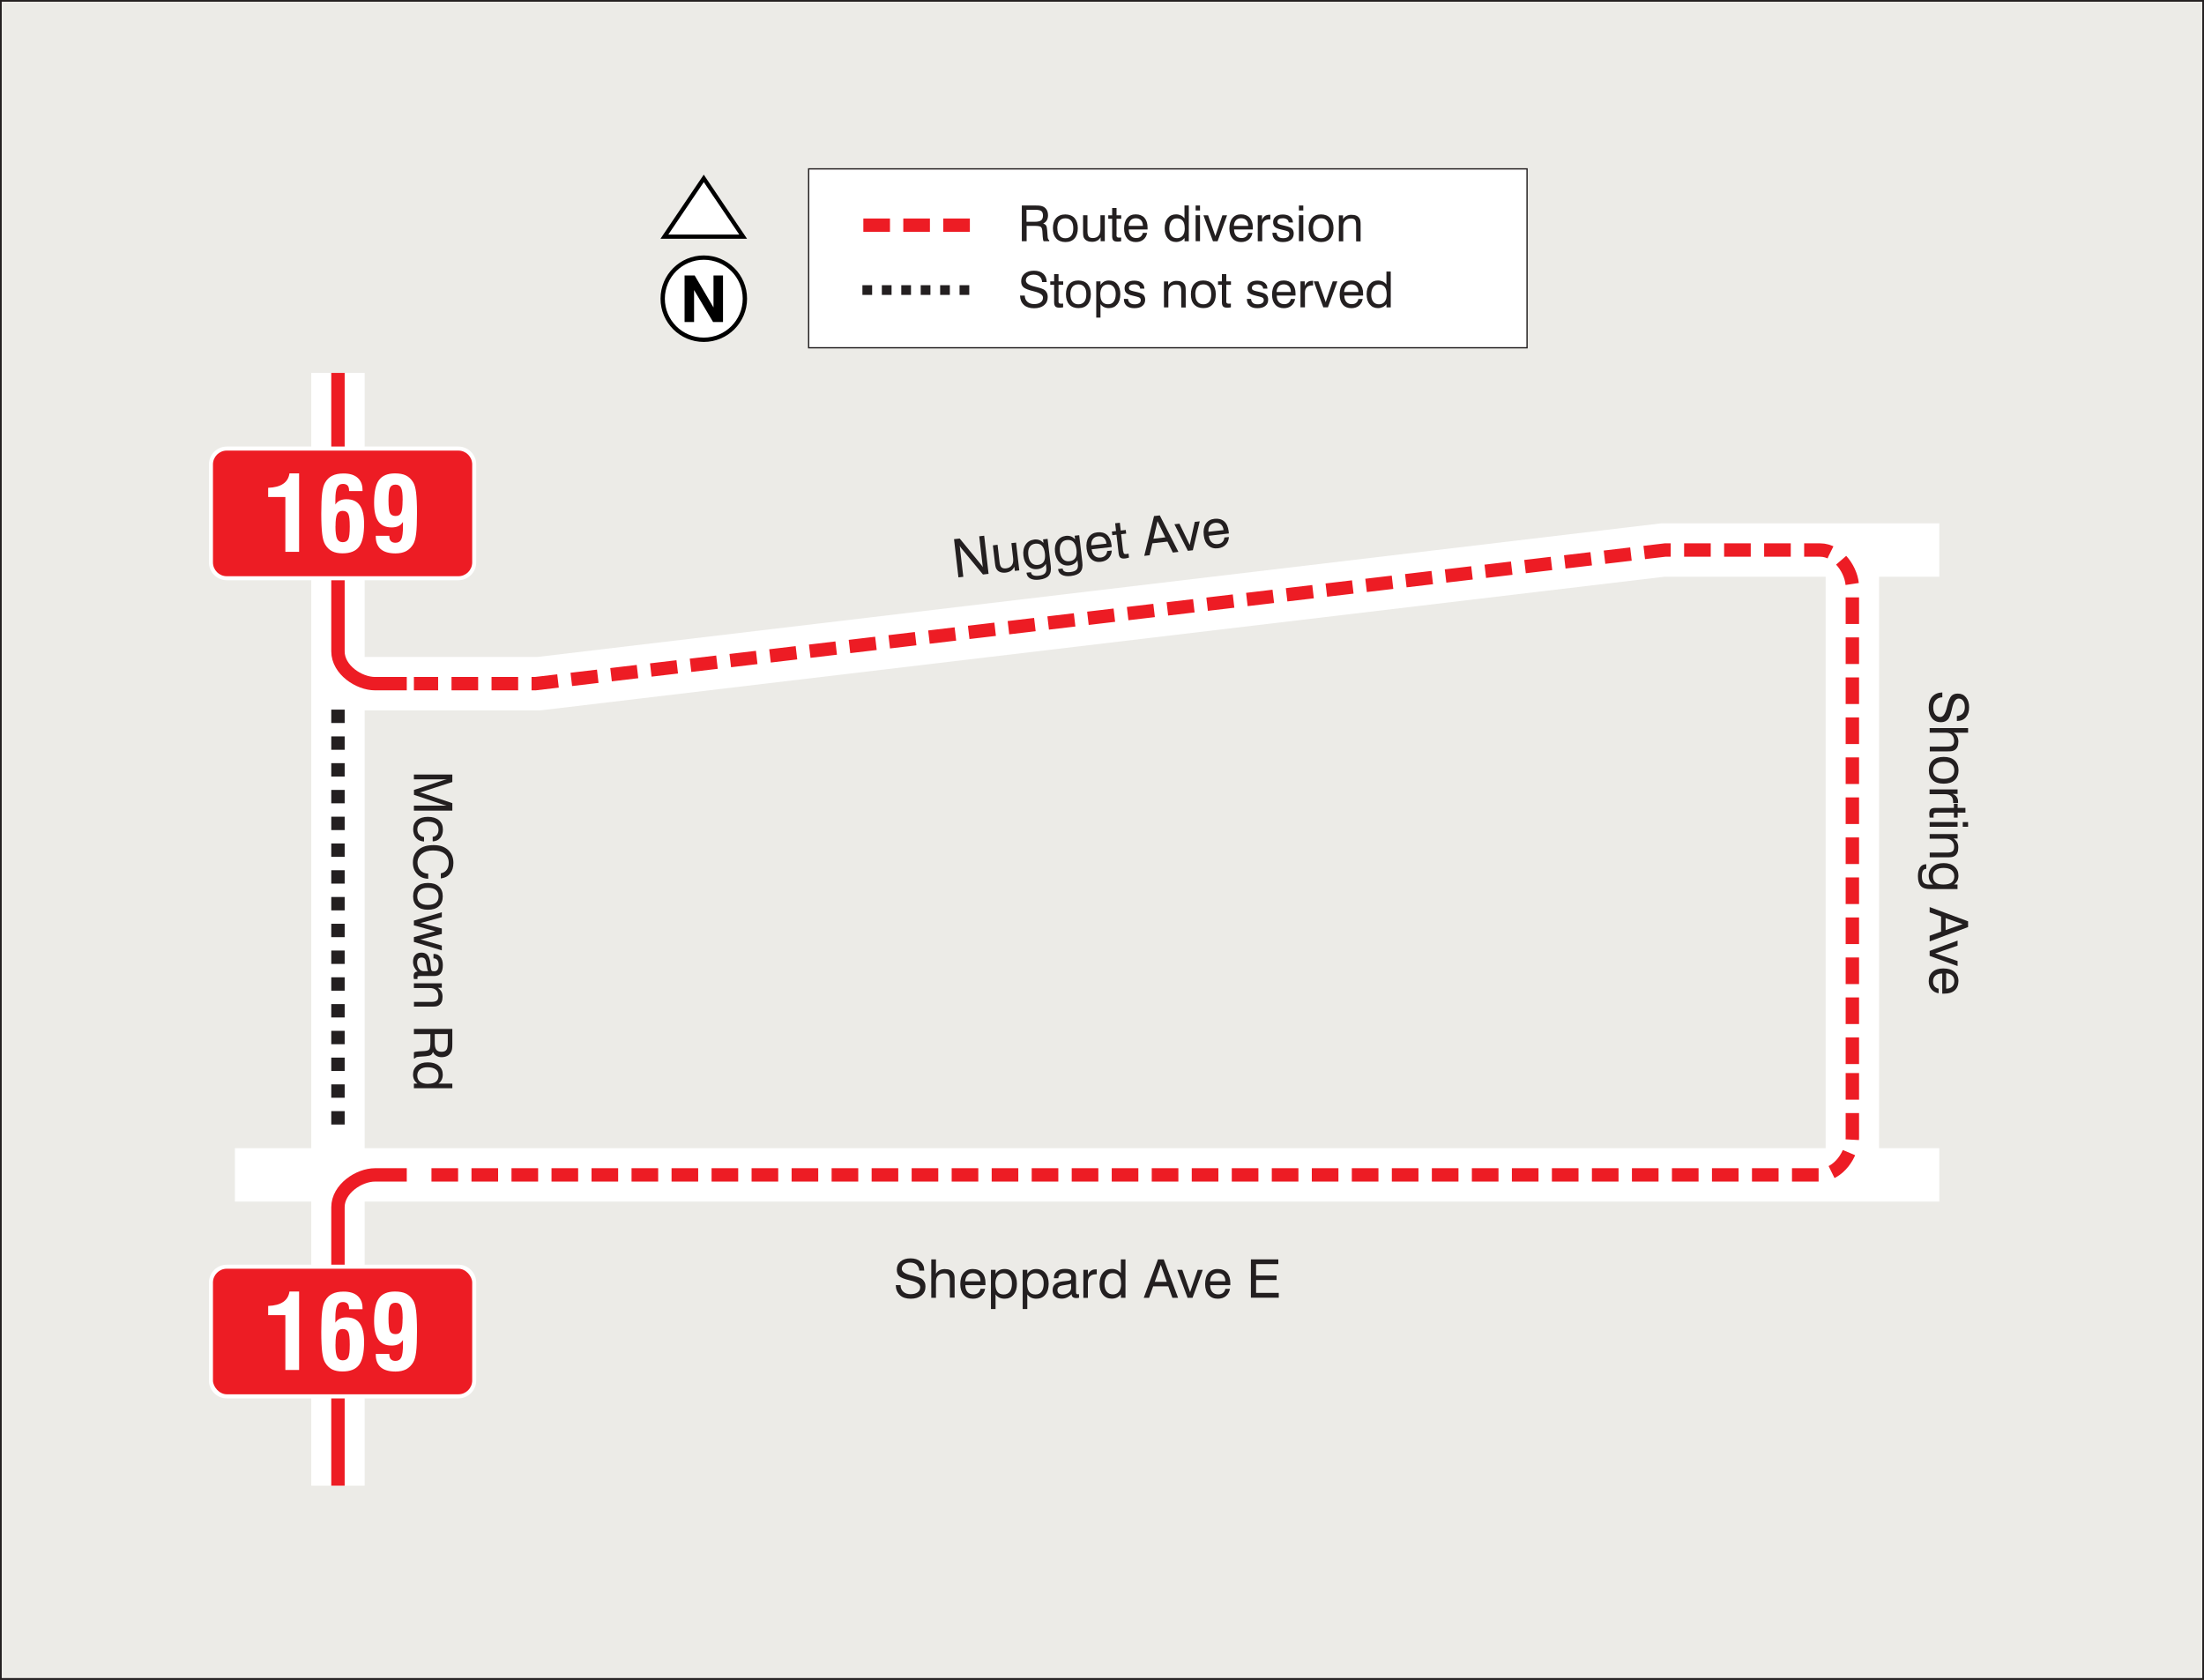<?xml version="1.0" encoding="UTF-8"?><svg id="Layer_2" xmlns="http://www.w3.org/2000/svg" viewBox="0 0 306.24 233.45"><rect x="0" y="0" width="306.24" height="233.45" fill="#333333" stroke="none"/><defs><style>.cls-1,.cls-2{fill:#fff;}.cls-2,.cls-3{fill-rule:evenodd;}.cls-4{stroke-dasharray:0 0 3.7 1.85;stroke-width:1.85px;}.cls-4,.cls-5,.cls-6,.cls-7,.cls-8,.cls-9,.cls-10,.cls-11,.cls-12{fill:none;}.cls-4,.cls-5,.cls-6,.cls-7,.cls-10,.cls-11,.cls-12{stroke-miterlimit:22.93;}.cls-4,.cls-6,.cls-11{stroke:#ed1c24;}.cls-13{fill:#ecebe7;}.cls-5{stroke-width:.18px;}.cls-5,.cls-7,.cls-8,.cls-10,.cls-12{stroke:#231f20;}.cls-6,.cls-11{stroke-width:1.86px;}.cls-14{fill:#ed1c24;}.cls-7{stroke-width:.24px;}.cls-8{stroke-dasharray:0 0 1.35 1.35;stroke-width:1.35px;}.cls-8,.cls-9{stroke-miterlimit:2.61;}.cls-9{stroke:#fff;stroke-width:7.42px;}.cls-15{fill:#231f20;}.cls-10{stroke-width:.15px;}.cls-11{stroke-dasharray:0 0 3.7 1.86;}.cls-12{stroke-dasharray:0 0 1.86 1.86;stroke-width:1.86px;}</style></defs><g id="Layer_1-2"><rect class="cls-13" x=".12" y=".12" width="306" height="233.21"/><rect class="cls-7" x=".12" y=".12" width="306" height="233.21"/><rect class="cls-1" x="112.36" y="23.47" width="99.82" height="24.86"/><rect class="cls-5" x="112.36" y="23.47" width="99.82" height="24.86"/><g><path class="cls-15" d="M141.97,28.56h1.92c.31,0,.54,.01,.69,.04,.15,.03,.28,.07,.4,.13,.21,.11,.37,.27,.48,.48s.16,.45,.16,.72-.06,.5-.17,.69c-.11,.19-.29,.34-.51,.45,.19,.05,.33,.15,.41,.27s.13,.34,.15,.65l.06,.82c.01,.18,.03,.31,.07,.39,.03,.09,.09,.15,.16,.18v.14h-.78c-.06-.1-.11-.33-.13-.66v-.02l-.04-.65c-.02-.33-.09-.55-.21-.65-.12-.1-.42-.15-.89-.15h-1.09v2.13h-.67v-4.97Zm.66,.58v1.68h1.15c.42,0,.71-.07,.88-.2,.17-.13,.26-.36,.26-.67,0-.29-.08-.5-.24-.62-.16-.12-.46-.18-.9-.18h-1.15Z"/><path class="cls-15" d="M146.3,31.72c0-.6,.15-1.08,.45-1.41s.73-.51,1.27-.51,.97,.17,1.28,.5c.3,.34,.46,.81,.46,1.41s-.15,1.08-.45,1.42-.73,.51-1.27,.51-.97-.17-1.28-.5c-.3-.34-.46-.81-.46-1.42Zm.62,0c0,.45,.1,.79,.29,1.03,.19,.24,.47,.36,.82,.36s.63-.12,.82-.36c.19-.24,.28-.58,.28-1.03s-.09-.79-.28-1.02c-.19-.24-.46-.36-.82-.36s-.64,.12-.83,.35-.29,.58-.29,1.02Z"/><path class="cls-15" d="M151.1,29.92v2.21c0,.36,.06,.6,.17,.74,.11,.14,.3,.21,.56,.21,.35,0,.62-.1,.8-.31s.27-.51,.27-.91v-1.95h.61v3.61h-.58v-.54c-.13,.21-.29,.37-.49,.47-.2,.11-.44,.16-.7,.16-.25,0-.47-.04-.66-.13-.19-.08-.33-.21-.43-.36-.06-.09-.1-.19-.12-.31-.02-.12-.04-.3-.04-.56v-2.34h.61Z"/><path class="cls-15" d="M155.13,32.62c0,.16,.02,.27,.07,.32,.05,.05,.13,.08,.25,.08,.04,0,.08,0,.13,0,.05,0,.12,0,.2-.01v.52c-.1,.02-.19,.03-.27,.04-.08,0-.15,.01-.21,.01-.29,0-.49-.05-.6-.17s-.17-.31-.17-.59v-2.42h-.54v-.48h.54v-1.01h.61v1.01h.65v.48h-.65v2.22Z"/><path class="cls-15" d="M158.79,32.36h.6c-.07,.4-.24,.71-.52,.94-.28,.23-.63,.34-1.06,.34-.5,0-.9-.17-1.19-.51s-.43-.8-.43-1.38c0-.62,.14-1.1,.43-1.44,.29-.35,.68-.52,1.19-.52s.92,.16,1.21,.48c.28,.32,.43,.77,.43,1.35,0,.07,0,.13,0,.17s0,.07,0,.1h-2.61c0,.38,.1,.67,.28,.88,.18,.21,.44,.31,.76,.31,.25,0,.45-.06,.61-.19,.16-.13,.26-.31,.31-.54Zm-1.97-.97h1.98c0-.34-.09-.6-.26-.78-.17-.18-.41-.28-.72-.28s-.53,.09-.71,.27c-.17,.18-.27,.44-.3,.79Z"/><path class="cls-15" d="M165.18,28.56v4.97h-.59v-.46c-.15,.19-.33,.33-.53,.42s-.41,.14-.65,.14c-.48,0-.86-.17-1.15-.52-.29-.34-.43-.81-.43-1.39s.14-1.06,.43-1.41c.29-.35,.67-.52,1.15-.52,.25,0,.47,.05,.67,.14,.19,.09,.36,.23,.5,.42v-1.8h.59Zm-.57,3.14c0-.45-.09-.79-.27-1.01s-.45-.34-.8-.34-.61,.12-.79,.37c-.19,.25-.28,.6-.28,1.06,0,.41,.1,.73,.29,.97,.19,.24,.46,.35,.79,.35s.6-.12,.79-.36c.19-.24,.28-.59,.28-1.04Z"/><path class="cls-15" d="M166.13,29.25v-.69h.61v.69h-.61Zm0,4.27v-3.61h.61v3.61h-.61Z"/><path class="cls-15" d="M168.54,33.53l-1.33-3.61h.65l1.01,2.89,.98-2.89h.65l-1.32,3.61h-.64Z"/><path class="cls-15" d="M173.42,32.36h.6c-.07,.4-.24,.71-.52,.94-.28,.23-.63,.34-1.06,.34-.5,0-.9-.17-1.19-.51s-.43-.8-.43-1.38c0-.62,.14-1.1,.43-1.44,.29-.35,.68-.52,1.19-.52s.92,.16,1.21,.48c.28,.32,.43,.77,.43,1.35,0,.07,0,.13,0,.17s0,.07,0,.1h-2.61c0,.38,.1,.67,.28,.88,.18,.21,.44,.31,.76,.31,.25,0,.45-.06,.61-.19,.16-.13,.26-.31,.31-.54Zm-1.97-.97h1.98c0-.34-.09-.6-.26-.78-.17-.18-.41-.28-.72-.28s-.53,.09-.71,.27c-.17,.18-.27,.44-.3,.79Z"/><path class="cls-15" d="M174.76,33.53v-3.61h.59v.65c.1-.24,.23-.42,.39-.54s.37-.18,.61-.18c.04,0,.08,0,.1,0s.04,0,.06,0v.64s-.03,0-.05,0c-.02,0-.05,0-.09,0-.32,0-.57,.09-.74,.26s-.25,.43-.25,.77v2.01h-.61Z"/><path class="cls-15" d="M176.8,32.35h.58c.02,.25,.11,.43,.26,.56,.15,.13,.37,.19,.66,.19,.26,0,.47-.05,.62-.15,.15-.1,.23-.24,.23-.42,0-.13-.04-.23-.11-.31-.08-.07-.22-.13-.44-.18l-.68-.17c-.38-.09-.65-.21-.8-.37-.15-.15-.22-.37-.22-.65,0-.32,.12-.57,.36-.76,.24-.19,.57-.28,.99-.28s.77,.1,1.02,.3,.38,.47,.38,.81h-.59c-.01-.18-.09-.33-.23-.43s-.34-.16-.58-.16-.43,.04-.56,.13c-.13,.08-.19,.21-.19,.37,0,.12,.04,.21,.12,.27s.23,.12,.45,.17l.59,.14c.42,.1,.71,.22,.86,.38s.24,.37,.24,.66c0,.38-.13,.67-.4,.88-.26,.21-.63,.31-1.11,.31s-.82-.11-1.07-.33c-.25-.22-.38-.54-.38-.95Z"/><path class="cls-15" d="M180.48,29.25v-.69h.61v.69h-.61Zm0,4.27v-3.61h.61v3.61h-.61Z"/><path class="cls-15" d="M181.83,31.72c0-.6,.15-1.08,.45-1.41,.3-.34,.73-.51,1.27-.51s.97,.17,1.28,.5c.3,.34,.46,.81,.46,1.41s-.15,1.08-.45,1.42c-.3,.34-.73,.51-1.27,.51s-.97-.17-1.28-.5-.46-.81-.46-1.42Zm.62,0c0,.45,.1,.79,.29,1.03,.19,.24,.47,.36,.82,.36s.63-.12,.82-.36c.19-.24,.28-.58,.28-1.03s-.09-.79-.28-1.02c-.19-.24-.46-.36-.82-.36s-.63,.12-.83,.35c-.19,.24-.29,.58-.29,1.02Z"/><path class="cls-15" d="M188.43,33.53v-2.22c0-.35-.05-.6-.16-.74-.11-.14-.3-.2-.56-.2-.34,0-.6,.1-.79,.29-.19,.19-.28,.46-.28,.82v2.06h-.61v-3.61h.58v.53c.14-.21,.3-.36,.5-.46s.41-.15,.66-.15c.27,0,.5,.04,.69,.12s.33,.21,.43,.37c.06,.09,.1,.19,.12,.31,.03,.12,.04,.3,.04,.56v2.34h-.61Z"/></g><g><path class="cls-15" d="M141.74,41.08h.65c0,.36,.13,.65,.36,.86s.54,.32,.93,.32,.69-.08,.91-.24c.22-.16,.33-.38,.33-.66,0-.38-.42-.67-1.25-.87-.05-.01-.09-.02-.11-.03-.67-.16-1.12-.34-1.34-.53s-.33-.48-.33-.84c0-.44,.16-.8,.49-1.07s.75-.4,1.29-.4,.98,.14,1.29,.42c.31,.28,.47,.67,.48,1.16h-.64c-.02-.33-.14-.58-.34-.76-.2-.18-.48-.27-.83-.27-.33,0-.59,.07-.79,.22-.2,.15-.3,.34-.3,.58,0,.38,.41,.67,1.23,.86,.12,.03,.21,.05,.28,.07l.07,.02c.53,.13,.89,.27,1.06,.41,.13,.11,.23,.25,.3,.41,.07,.16,.1,.34,.1,.54,0,.48-.17,.86-.51,1.14s-.81,.42-1.39,.42-1.07-.15-1.41-.46-.52-.74-.54-1.31Z"/><path class="cls-15" d="M147.07,41.8c0,.16,.02,.27,.07,.32,.05,.05,.13,.08,.25,.08,.04,0,.08,0,.13,0,.05,0,.12,0,.2-.01v.52c-.1,.02-.19,.03-.27,.04-.08,0-.15,.01-.21,.01-.29,0-.49-.05-.6-.17s-.17-.31-.17-.59v-2.42h-.54v-.48h.54v-1.01h.61v1.01h.65v.48h-.65v2.22Z"/><path class="cls-15" d="M148.11,40.9c0-.6,.15-1.08,.45-1.41s.73-.51,1.27-.51,.97,.17,1.28,.5c.3,.34,.46,.81,.46,1.41s-.15,1.08-.45,1.42-.73,.51-1.27,.51-.97-.17-1.28-.5c-.3-.34-.46-.81-.46-1.42Zm.62,0c0,.45,.1,.79,.29,1.03,.19,.24,.47,.36,.82,.36s.63-.12,.82-.36c.19-.24,.28-.58,.28-1.03s-.09-.79-.28-1.02c-.19-.24-.46-.36-.82-.36s-.64,.12-.83,.35-.29,.58-.29,1.02Z"/><path class="cls-15" d="M152.32,44.15v-5.05h.59v.51c.15-.22,.32-.37,.51-.48,.19-.1,.41-.15,.67-.15,.48,0,.87,.17,1.15,.52,.29,.35,.43,.81,.43,1.39s-.14,1.06-.44,1.41c-.29,.35-.67,.52-1.15,.52-.25,0-.48-.05-.67-.14-.19-.09-.36-.23-.5-.42v1.88h-.59Zm.57-3.22c0,.45,.09,.79,.27,1.01,.18,.23,.45,.34,.8,.34s.61-.12,.79-.37,.28-.6,.28-1.06c0-.41-.1-.74-.29-.97-.19-.24-.46-.35-.79-.35s-.6,.12-.79,.36c-.18,.24-.28,.59-.28,1.04Z"/><path class="cls-15" d="M156.16,41.54h.58c.02,.25,.11,.43,.26,.56,.15,.13,.37,.19,.66,.19,.26,0,.47-.05,.62-.15,.15-.1,.23-.24,.23-.42,0-.13-.04-.23-.11-.31-.08-.07-.22-.13-.44-.18l-.68-.17c-.38-.09-.65-.21-.8-.37-.15-.15-.22-.37-.22-.65,0-.32,.12-.57,.36-.76,.24-.19,.57-.28,.99-.28s.77,.1,1.02,.3,.38,.47,.38,.81h-.59c-.01-.18-.09-.33-.23-.43s-.34-.16-.58-.16-.43,.04-.56,.13c-.13,.08-.19,.21-.19,.37,0,.12,.04,.21,.12,.27s.23,.12,.45,.17l.59,.14c.42,.1,.71,.22,.86,.38s.24,.37,.24,.66c0,.38-.13,.67-.4,.88-.26,.21-.63,.31-1.11,.31s-.82-.11-1.07-.33c-.25-.22-.38-.54-.38-.95Z"/><path class="cls-15" d="M164.13,42.71v-2.22c0-.35-.05-.6-.16-.74-.11-.14-.3-.2-.56-.2-.34,0-.6,.1-.79,.29-.19,.19-.28,.46-.28,.82v2.06h-.61v-3.61h.58v.53c.14-.21,.3-.36,.5-.46s.41-.15,.66-.15c.27,0,.5,.04,.69,.12s.33,.21,.43,.37c.06,.09,.1,.19,.12,.31,.03,.12,.04,.3,.04,.56v2.34h-.61Z"/><path class="cls-15" d="M165.47,40.9c0-.6,.15-1.08,.45-1.41,.3-.34,.73-.51,1.27-.51s.97,.17,1.28,.5c.3,.34,.46,.81,.46,1.41s-.15,1.08-.45,1.42c-.3,.34-.73,.51-1.27,.51s-.97-.17-1.28-.5-.46-.81-.46-1.42Zm.62,0c0,.45,.1,.79,.29,1.03,.19,.24,.47,.36,.82,.36s.63-.12,.82-.36c.19-.24,.28-.58,.28-1.03s-.09-.79-.28-1.02c-.19-.24-.46-.36-.82-.36s-.63,.12-.83,.35c-.19,.24-.29,.58-.29,1.02Z"/><path class="cls-15" d="M170.38,41.8c0,.16,.02,.27,.07,.32,.05,.05,.13,.08,.25,.08,.04,0,.08,0,.13,0,.05,0,.12,0,.2-.01v.52c-.1,.02-.19,.03-.27,.04-.08,0-.15,.01-.21,.01-.29,0-.49-.05-.6-.17s-.17-.31-.17-.59v-2.42h-.54v-.48h.54v-1.01h.61v1.01h.65v.48h-.65v2.22Z"/><path class="cls-15" d="M173.25,41.54h.58c.02,.25,.11,.43,.26,.56,.15,.13,.37,.19,.66,.19,.26,0,.47-.05,.62-.15,.15-.1,.23-.24,.23-.42,0-.13-.04-.23-.11-.31-.08-.07-.22-.13-.44-.18l-.68-.17c-.38-.09-.65-.21-.8-.37-.15-.15-.22-.37-.22-.65,0-.32,.12-.57,.36-.76,.24-.19,.57-.28,.99-.28s.77,.1,1.02,.3,.38,.47,.38,.81h-.59c-.01-.18-.09-.33-.23-.43s-.34-.16-.58-.16-.43,.04-.56,.13c-.13,.08-.19,.21-.19,.37,0,.12,.04,.21,.12,.27s.23,.12,.45,.17l.59,.14c.42,.1,.71,.22,.86,.38s.24,.37,.24,.66c0,.38-.13,.67-.4,.88-.26,.21-.63,.31-1.11,.31s-.82-.11-1.07-.33c-.25-.22-.38-.54-.38-.95Z"/><path class="cls-15" d="M179.35,41.55h.6c-.07,.4-.24,.71-.52,.94-.28,.23-.63,.34-1.06,.34-.5,0-.9-.17-1.19-.51s-.43-.8-.43-1.38c0-.62,.14-1.1,.43-1.44,.29-.35,.68-.52,1.19-.52s.92,.16,1.21,.48c.28,.32,.43,.77,.43,1.35,0,.07,0,.13,0,.17s0,.07,0,.1h-2.61c0,.38,.1,.67,.28,.88,.18,.21,.44,.31,.76,.31,.25,0,.45-.06,.61-.19,.16-.13,.26-.31,.31-.54Zm-1.97-.97h1.98c0-.34-.09-.6-.26-.78-.17-.18-.41-.28-.72-.28s-.53,.09-.71,.27c-.17,.18-.27,.44-.3,.79Z"/><path class="cls-15" d="M180.7,42.71v-3.61h.59v.65c.1-.24,.23-.42,.39-.54s.37-.18,.61-.18c.04,0,.08,0,.1,0s.04,0,.06,0v.64s-.03,0-.05,0c-.02,0-.05,0-.09,0-.32,0-.57,.09-.74,.26s-.25,.43-.25,.77v2.01h-.61Z"/><path class="cls-15" d="M183.87,42.71l-1.33-3.61h.65l1.01,2.89,.98-2.89h.65l-1.32,3.61h-.64Z"/><path class="cls-15" d="M188.74,41.55h.6c-.07,.4-.24,.71-.52,.94-.28,.23-.63,.34-1.06,.34-.5,0-.9-.17-1.19-.51s-.43-.8-.43-1.38c0-.62,.14-1.1,.43-1.44,.29-.35,.68-.52,1.19-.52s.92,.16,1.21,.48c.28,.32,.43,.77,.43,1.35,0,.07,0,.13,0,.17s0,.07,0,.1h-2.61c0,.38,.1,.67,.28,.88,.18,.21,.44,.31,.76,.31,.25,0,.45-.06,.61-.19,.16-.13,.26-.31,.31-.54Zm-1.97-.97h1.98c0-.34-.09-.6-.26-.78-.17-.18-.41-.28-.72-.28s-.53,.09-.71,.27c-.17,.18-.27,.44-.3,.79Z"/><path class="cls-15" d="M193.24,37.75v4.97h-.59v-.46c-.15,.19-.33,.33-.53,.42s-.41,.14-.65,.14c-.48,0-.86-.17-1.15-.52-.29-.34-.43-.81-.43-1.39s.14-1.06,.43-1.41c.29-.35,.67-.52,1.15-.52,.25,0,.47,.05,.67,.14,.19,.09,.36,.23,.5,.42v-1.8h.59Zm-.57,3.14c0-.45-.09-.79-.27-1.01s-.45-.34-.8-.34-.61,.12-.79,.37c-.19,.25-.28,.6-.28,1.06,0,.41,.1,.73,.29,.97,.19,.24,.46,.35,.79,.35s.6-.12,.79-.36c.19-.24,.28-.59,.28-1.04Z"/></g><line class="cls-8" x1="119.83" y1="40.31" x2="135" y2="40.31"/><line class="cls-4" x1="119.96" y1="31.29" x2="135.16" y2="31.29"/><path class="cls-2" d="M96.18,35.97c3.07-.88,6.27,.89,7.15,3.96s-.89,6.27-3.96,7.15c-3.07,.88-6.27-.89-7.15-3.96-.88-3.07,.89-6.27,3.96-7.15"/><polygon class="cls-2" points="92.32 32.84 97.81 24.86 103.24 32.9 92.32 32.84"/><polygon class="cls-10" points="92.32 32.84 97.81 24.86 103.24 32.9 92.32 32.84"/><polygon class="cls-3" points="95.12 44.75 95.12 38.28 96.52 38.28 99.14 42.73 99.14 38.28 100.46 38.28 100.46 44.75 99.08 44.75 96.44 40.31 96.44 44.75 95.12 44.75"/><path class="cls-3" d="M97.79,36.1c2.99,0,5.41,2.42,5.41,5.41s-2.42,5.41-5.41,5.41-5.41-2.42-5.41-5.41,2.42-5.41,5.41-5.41m0-.6c3.32,0,6.01,2.69,6.01,6.01s-2.69,6.01-6.01,6.01-6.01-2.69-6.01-6.01,2.69-6.01,6.01-6.01Z"/><path class="cls-3" d="M97.79,24.28l6.01,8.9h-12.03l6.01-8.9Zm0,1.03l-4.93,7.29h9.86l-4.93-7.29Z"/><line class="cls-9" x1="46.96" y1="51.82" x2="46.96" y2="206.47"/><polyline class="cls-9" points="46.96 95.01 74.89 95.01 231.06 76.44 269.46 76.44"/><line class="cls-9" x1="257.38" y1="76.44" x2="257.38" y2="163.28"/><line class="cls-9" x1="32.64" y1="163.28" x2="269.46" y2="163.28"/><g><path class="cls-15" d="M133.17,80.23l-.61-5.3,.79-.09,2.92,3.57c.06,.08,.12,.15,.17,.22,.05,.07,.09,.14,.12,.2l-.5-4.3,.69-.08,.61,5.3-.78,.09-2.98-3.61c-.05-.05-.09-.11-.13-.17-.04-.06-.08-.13-.12-.2l.5,4.3-.68,.08Z"/><path class="cls-15" d="M138.61,75.7l.27,2.37c.04,.38,.13,.64,.27,.77s.35,.18,.63,.15c.37-.04,.64-.19,.81-.43,.17-.24,.23-.58,.18-1l-.24-2.08,.65-.07,.45,3.86-.62,.07-.07-.58c-.11,.24-.26,.43-.46,.56-.2,.14-.45,.22-.73,.26-.27,.03-.51,.01-.72-.06-.21-.07-.38-.18-.5-.34-.07-.09-.13-.19-.17-.31s-.08-.32-.11-.59l-.02-.18-.27-2.31,.66-.08Z"/><path class="cls-15" d="M145.33,78.35c-.13,.22-.29,.39-.48,.51s-.42,.2-.68,.23c-.52,.06-.96-.08-1.32-.42-.36-.34-.58-.82-.65-1.44-.07-.62,.03-1.13,.31-1.54,.27-.41,.67-.64,1.2-.71,.25-.03,.48,0,.69,.07,.21,.07,.4,.21,.59,.4l-.06-.49,.63-.07,.44,3.77c.07,.59-.02,1.04-.28,1.34-.25,.3-.69,.48-1.33,.56-.51,.06-.92,0-1.23-.16-.31-.17-.49-.43-.53-.78v-.03l.63-.07h0c.02,.21,.12,.35,.31,.43,.18,.08,.44,.1,.78,.06,.41-.05,.69-.16,.85-.34,.16-.18,.22-.44,.18-.8l-.06-.53Zm-1.48-2.79c-.36,.04-.63,.2-.8,.48-.17,.28-.22,.65-.17,1.13,.05,.46,.2,.81,.43,1.05,.23,.23,.53,.33,.89,.29,.39-.04,.67-.2,.83-.46,.16-.26,.21-.63,.16-1.12-.06-.5-.2-.86-.42-1.09-.22-.23-.53-.32-.91-.28Z"/><path class="cls-15" d="M149.72,77.84c-.13,.22-.29,.39-.48,.51-.19,.12-.42,.2-.68,.23-.52,.06-.96-.08-1.32-.42-.36-.34-.58-.82-.65-1.44-.07-.62,.03-1.13,.31-1.54,.28-.41,.67-.64,1.2-.71,.25-.03,.48,0,.69,.07,.21,.07,.4,.21,.59,.4l-.06-.49,.63-.07,.44,3.77c.07,.59-.02,1.04-.28,1.34-.25,.3-.69,.48-1.33,.56-.51,.06-.92,0-1.23-.16-.31-.17-.49-.42-.53-.78v-.03l.63-.07h0c.02,.21,.12,.35,.31,.43,.18,.08,.44,.1,.78,.06,.41-.05,.69-.16,.85-.34,.16-.18,.22-.44,.18-.8l-.06-.53Zm-1.48-2.79c-.37,.04-.63,.2-.8,.48-.17,.28-.22,.65-.17,1.13,.05,.46,.2,.81,.43,1.05,.23,.23,.53,.33,.89,.29,.39-.04,.67-.2,.83-.46,.16-.26,.21-.63,.16-1.12-.06-.5-.2-.86-.42-1.09-.22-.23-.53-.32-.91-.28Z"/><path class="cls-15" d="M153.84,76.58l.64-.07c-.02,.43-.17,.79-.44,1.07-.27,.28-.64,.45-1.09,.5-.54,.06-.98-.07-1.33-.39-.35-.32-.56-.8-.64-1.42-.08-.66,.02-1.19,.28-1.59,.27-.41,.67-.64,1.21-.7,.55-.06,1,.06,1.35,.36,.34,.31,.55,.77,.62,1.39,0,.08,.02,.14,.02,.18,0,.04,0,.08,0,.11l-2.78,.32c.05,.4,.19,.71,.41,.91,.22,.2,.5,.28,.85,.24,.26-.03,.47-.12,.63-.28,.16-.16,.24-.36,.27-.62Zm-2.22-.79l2.12-.24c-.04-.36-.17-.63-.37-.8-.2-.18-.47-.24-.8-.21-.32,.04-.56,.16-.72,.38s-.24,.5-.22,.88Z"/><path class="cls-15" d="M156.07,76.6c.02,.17,.06,.29,.11,.34,.06,.05,.15,.07,.28,.06,.04,0,.08-.01,.14-.02,.05,0,.12-.02,.21-.04l.06,.55c-.11,.03-.2,.06-.29,.08-.08,.02-.16,.03-.23,.04-.3,.04-.52,0-.66-.1-.14-.1-.22-.31-.26-.61l-.3-2.59-.58,.07-.06-.51,.58-.07-.12-1.08,.65-.07,.12,1.08,.7-.08,.06,.51-.7,.08,.27,2.37Z"/><path class="cls-15" d="M158.99,77.25l1.36-5.53,.8-.09,2.59,5.07-.78,.09-.75-1.52-2.09,.24-.38,1.65-.75,.09Zm1.28-2.38l1.65-.19-1.09-2.25-.56,2.44Z"/></g><g><path class="cls-15" d="M165.05,76.55l-1.87-3.69,.7-.08,1.43,2.96,.7-3.21,.69-.08-.96,4.02-.69,.08Z"/><path class="cls-15" d="M170.11,74.7l.64-.07c-.02,.43-.17,.79-.44,1.07-.27,.28-.64,.45-1.09,.5-.54,.06-.98-.07-1.33-.39-.35-.32-.56-.8-.63-1.42-.08-.66,.02-1.19,.28-1.59,.27-.41,.67-.64,1.21-.7,.56-.06,1,.06,1.35,.36,.34,.3,.55,.77,.62,1.39,0,.08,.02,.14,.02,.18,0,.04,0,.08,0,.11l-2.78,.32c.05,.41,.19,.71,.41,.91,.22,.2,.5,.28,.85,.24,.26-.03,.47-.12,.63-.28,.16-.16,.25-.36,.27-.62Zm-2.22-.79l2.12-.24c-.04-.36-.17-.63-.37-.8-.2-.17-.47-.24-.8-.21-.32,.04-.56,.16-.72,.38-.16,.21-.24,.5-.22,.88Z"/></g><g><path class="cls-15" d="M124.43,178.6h.7c0,.39,.14,.69,.39,.92,.25,.23,.58,.34,1,.34s.74-.09,.98-.26c.24-.17,.36-.41,.36-.71,0-.41-.45-.72-1.34-.93l-.12-.03c-.73-.17-1.2-.36-1.44-.57-.23-.21-.35-.51-.35-.9,0-.48,.17-.86,.52-1.15,.35-.29,.81-.43,1.39-.43s1.05,.15,1.39,.45c.34,.3,.51,.72,.51,1.25h-.69c-.02-.35-.15-.63-.36-.82-.22-.19-.52-.29-.9-.29-.36,0-.64,.08-.85,.23-.21,.16-.32,.36-.32,.62,0,.41,.44,.72,1.32,.92,.13,.03,.23,.06,.3,.07l.08,.02c.57,.14,.96,.29,1.15,.45,.14,.12,.25,.27,.33,.44,.08,.17,.11,.37,.11,.58,0,.51-.18,.92-.55,1.23-.37,.3-.87,.46-1.49,.46s-1.15-.16-1.51-.49-.56-.8-.58-1.41Z"/><path class="cls-15" d="M131.98,180.36v-2.39c0-.38-.06-.65-.18-.79-.12-.15-.32-.22-.6-.22-.35,0-.63,.1-.84,.3s-.31,.47-.31,.81v2.29h-.65v-5.34h.65v2c.12-.21,.28-.37,.49-.48,.21-.11,.45-.17,.73-.17,.29,0,.54,.04,.74,.13,.2,.09,.35,.22,.46,.4,.06,.09,.1,.21,.13,.33,.03,.13,.04,.33,.04,.6v2.51h-.66Z"/><path class="cls-15" d="M136.23,179.11h.65c-.07,.43-.26,.76-.56,1.01-.3,.25-.68,.37-1.14,.37-.54,0-.96-.18-1.28-.54-.31-.36-.47-.86-.47-1.48,0-.66,.15-1.18,.46-1.55,.31-.37,.74-.56,1.28-.56s.99,.17,1.3,.51c.31,.34,.46,.83,.46,1.45,0,.08,0,.14,0,.18,0,.04,0,.08,0,.11h-2.8c0,.41,.11,.72,.3,.95,.2,.22,.47,.33,.82,.33,.27,0,.49-.07,.66-.2,.17-.14,.28-.33,.33-.58Zm-2.12-1.04h2.13c0-.36-.09-.64-.28-.84s-.44-.3-.77-.3-.57,.1-.76,.29c-.19,.19-.29,.47-.32,.84Z"/><path class="cls-15" d="M137.69,181.91v-5.43h.64v.55c.16-.23,.34-.4,.55-.51,.2-.11,.44-.16,.72-.16,.52,0,.93,.19,1.24,.56s.46,.87,.46,1.5-.16,1.14-.47,1.51c-.31,.38-.73,.56-1.24,.56-.27,0-.51-.05-.72-.15s-.39-.25-.54-.45v2.03h-.64Zm.62-3.46c0,.48,.1,.85,.29,1.09,.19,.24,.48,.36,.86,.36s.65-.13,.85-.4c.2-.27,.3-.65,.3-1.14,0-.44-.1-.79-.31-1.04-.21-.25-.49-.38-.85-.38s-.65,.13-.85,.39c-.2,.26-.3,.63-.3,1.12Z"/><path class="cls-15" d="M142.1,181.91v-5.43h.64v.55c.16-.23,.34-.4,.55-.51,.2-.11,.44-.16,.72-.16,.52,0,.93,.19,1.24,.56s.46,.87,.46,1.5-.16,1.14-.47,1.51c-.31,.38-.73,.56-1.24,.56-.27,0-.51-.05-.72-.15s-.39-.25-.54-.45v2.03h-.64Zm.62-3.46c0,.48,.1,.85,.29,1.09,.19,.24,.48,.36,.86,.36s.65-.13,.85-.4c.2-.27,.3-.65,.3-1.14,0-.44-.1-.79-.31-1.04-.21-.25-.49-.38-.85-.38s-.65,.13-.85,.39c-.2,.26-.3,.63-.3,1.12Z"/><path class="cls-15" d="M148.9,179.84c-.2,.21-.42,.37-.65,.48-.23,.11-.47,.16-.73,.16-.4,0-.71-.1-.93-.31-.22-.21-.33-.49-.33-.86s.11-.63,.33-.83c.22-.2,.55-.33,1-.39,.11-.01,.27-.03,.46-.05,.33-.03,.53-.07,.61-.1,.08-.03,.12-.07,.15-.11,.02-.05,.04-.15,.04-.31,0-.2-.07-.35-.22-.45-.15-.1-.36-.15-.66-.15s-.53,.06-.68,.18-.23,.3-.23,.54h-.62v-.03c0-.39,.14-.7,.41-.93,.28-.23,.65-.34,1.14-.34,.52,0,.9,.1,1.15,.29,.25,.2,.37,.5,.37,.91v1.94c0,.17,.02,.27,.05,.32,.04,.05,.1,.07,.2,.07,.02,0,.04,0,.07,0,.03,0,.06,0,.1-.02v.5c-.08,.02-.15,.04-.21,.04-.06,0-.12,.01-.17,.01-.22,0-.38-.05-.49-.14-.11-.09-.16-.24-.16-.43v-.02Zm-.06-1.46c-.17,.09-.47,.17-.9,.22-.15,.02-.26,.04-.34,.05-.24,.04-.41,.11-.51,.21s-.16,.25-.16,.44,.06,.34,.18,.45c.12,.1,.29,.16,.52,.16,.35,0,.64-.09,.86-.26,.22-.18,.34-.4,.34-.68v-.58Z"/><path class="cls-15" d="M150.53,180.36v-3.88h.63v.7c.1-.26,.24-.46,.42-.58,.18-.13,.4-.19,.65-.19,.05,0,.08,0,.1,0,.02,0,.04,0,.06,0v.69s-.04,0-.06,0c-.02,0-.05,0-.1,0-.35,0-.61,.09-.8,.28-.18,.19-.27,.47-.27,.83v2.16h-.65Z"/><path class="cls-15" d="M156.38,175.02v5.34h-.63v-.49c-.17,.2-.35,.36-.57,.46-.21,.1-.44,.15-.7,.15-.52,0-.93-.18-1.24-.56-.31-.37-.46-.87-.46-1.49s.15-1.14,.46-1.52c.31-.38,.72-.56,1.24-.56,.27,0,.51,.05,.72,.15,.21,.1,.39,.25,.54,.45v-1.93h.63Zm-.61,3.37c0-.48-.1-.84-.29-1.09s-.48-.37-.86-.37-.65,.13-.85,.4c-.2,.27-.3,.65-.3,1.14,0,.44,.1,.79,.31,1.04,.21,.25,.49,.38,.85,.38s.65-.13,.85-.39c.2-.26,.3-.63,.3-1.12Z"/><path class="cls-15" d="M158.92,180.36l1.98-5.34h.8l1.99,5.34h-.79l-.57-1.59h-2.1l-.57,1.59h-.75Zm1.54-2.22h1.66l-.83-2.36-.84,2.36Z"/></g><g><path class="cls-15" d="M165.01,180.36l-1.43-3.88h.7l1.08,3.11,1.06-3.11h.7l-1.42,3.88h-.69Z"/><path class="cls-15" d="M170.25,179.11h.65c-.07,.43-.26,.76-.56,1.01-.3,.25-.68,.37-1.14,.37-.54,0-.96-.18-1.28-.54s-.47-.86-.47-1.48c0-.66,.15-1.18,.46-1.55s.74-.56,1.28-.56,.99,.17,1.3,.51c.31,.34,.46,.83,.46,1.45,0,.08,0,.14,0,.18,0,.04,0,.08,0,.11h-2.8c0,.41,.11,.72,.3,.95,.2,.22,.47,.33,.82,.33,.27,0,.49-.07,.66-.2,.17-.14,.28-.33,.33-.58Zm-2.12-1.04h2.13c0-.36-.09-.64-.28-.84-.18-.2-.44-.3-.77-.3s-.57,.1-.76,.29-.29,.47-.32,.84Z"/><path class="cls-15" d="M173.81,180.36v-5.34h3.81v.66h-3.09v1.59h2.85v.62h-2.85v1.79h3.15v.67h-3.87Z"/></g><g><path class="cls-15" d="M62.06,108.31h-4.55v-.67h5.34v1.04l-4.08,1.32c-.12,.04-.21,.07-.27,.09-.06,.02-.12,.03-.17,.04,.09,.02,.17,.04,.24,.06,.07,.02,.14,.04,.2,.06l4.08,1.37v1.04h-5.34v-.7h4.55c-.08-.02-.16-.04-.23-.06-.08-.02-.16-.04-.23-.07l-4.08-1.37v-.68l4.08-1.34c.07-.02,.14-.05,.22-.07s.16-.04,.25-.05Z"/><path class="cls-15" d="M60.1,116.3c.27-.02,.47-.12,.61-.29,.14-.17,.22-.41,.22-.71,0-.35-.13-.62-.38-.82-.25-.19-.62-.29-1.09-.29s-.84,.09-1.09,.28c-.26,.18-.38,.45-.38,.79,0,.3,.08,.55,.24,.73,.16,.18,.39,.3,.69,.34v.62c-.48-.03-.85-.2-1.11-.5-.27-.3-.4-.71-.4-1.22s.18-.95,.55-1.25c.36-.3,.87-.46,1.5-.46s1.16,.16,1.53,.47c.37,.32,.55,.75,.55,1.3,0,.49-.13,.88-.38,1.17-.25,.29-.6,.45-1.04,.47v-.64Z"/><path class="cls-15" d="M59.5,121.43v.7c-.65-.03-1.17-.25-1.55-.67-.39-.41-.58-.94-.58-1.6,0-.75,.26-1.34,.77-1.77,.51-.43,1.22-.64,2.13-.64,.84,0,1.5,.22,1.99,.67,.49,.45,.74,1.05,.74,1.81,0,.6-.16,1.1-.47,1.48-.31,.39-.74,.61-1.28,.67v-.71c.35-.07,.62-.23,.81-.48,.19-.25,.29-.58,.29-.99,0-.54-.19-.96-.57-1.26-.38-.3-.91-.45-1.61-.45-.65,0-1.17,.16-1.57,.47-.39,.31-.59,.72-.59,1.23,0,.44,.14,.8,.41,1.08,.27,.28,.63,.43,1.08,.45Z"/><path class="cls-15" d="M59.46,122.71c.65,0,1.16,.16,1.52,.49,.36,.32,.54,.78,.54,1.37s-.18,1.05-.54,1.37c-.36,.33-.87,.49-1.52,.49s-1.16-.16-1.52-.49-.54-.78-.54-1.37,.18-1.05,.54-1.37,.87-.49,1.52-.49Zm0,.67c-.48,0-.85,.1-1.1,.31-.25,.21-.38,.5-.38,.89s.13,.67,.38,.88,.62,.3,1.1,.3,.84-.1,1.1-.3,.38-.5,.38-.88-.13-.68-.38-.89-.62-.31-1.1-.31Z"/><path class="cls-15" d="M57.51,127.94l3.88-1.16v.68l-2.97,.82,2.97,.76v.76l-2.97,.76,2.97,.85v.67l-3.88-1.18v-.66l2.99-.82-2.99-.82v-.66Z"/><path class="cls-15" d="M58.03,135.03c-.21-.2-.37-.42-.48-.65s-.16-.47-.16-.73c0-.4,.1-.71,.31-.93,.21-.22,.49-.33,.86-.33s.63,.11,.83,.33c.2,.22,.33,.55,.39,1,.01,.11,.03,.27,.05,.46,.03,.33,.07,.53,.1,.61,.03,.08,.07,.12,.11,.15,.05,.02,.15,.04,.31,.04,.2,0,.35-.07,.45-.22,.1-.14,.15-.36,.15-.66s-.06-.53-.18-.68-.3-.23-.54-.23v-.62h.03c.39,0,.7,.14,.93,.41,.23,.28,.34,.66,.34,1.14,0,.52-.1,.9-.29,1.15-.2,.25-.5,.37-.91,.37h-1.94c-.17,0-.27,.02-.32,.05-.05,.04-.07,.1-.07,.2,0,.02,0,.04,0,.07,0,.03,0,.06,.02,.1h-.5c-.02-.08-.04-.15-.04-.21,0-.06-.01-.12-.01-.17,0-.22,.05-.38,.14-.49,.09-.11,.24-.16,.43-.16h.02Zm1.46-.06c-.09-.17-.17-.47-.22-.89-.02-.15-.04-.26-.05-.34-.04-.24-.11-.41-.21-.51-.1-.1-.25-.16-.44-.16s-.34,.06-.45,.18c-.1,.12-.16,.29-.16,.52,0,.35,.09,.64,.26,.86,.18,.22,.4,.34,.68,.34h.58Z"/><path class="cls-15" d="M57.51,139.24h2.39c.38,0,.65-.06,.79-.18,.15-.12,.22-.32,.22-.6,0-.37-.1-.65-.31-.85-.21-.2-.5-.3-.88-.3h-2.21v-.65h3.88v.62h-.56c.22,.15,.39,.33,.5,.53,.11,.21,.16,.44,.16,.71,0,.29-.04,.54-.13,.74-.09,.2-.22,.35-.4,.46-.09,.06-.21,.1-.33,.13s-.33,.04-.6,.04h-2.51v-.66Z"/><path class="cls-15" d="M62.85,142.99v2.07c0,.33-.01,.58-.04,.74-.03,.16-.08,.3-.15,.43-.12,.22-.29,.4-.51,.51s-.48,.18-.78,.18-.53-.06-.74-.19c-.2-.12-.36-.31-.48-.55-.06,.21-.16,.36-.29,.44s-.37,.14-.7,.17l-.88,.06c-.19,.01-.33,.04-.42,.07-.09,.04-.16,.09-.2,.17h-.15v-.84c.11-.07,.35-.11,.71-.14h.02l.7-.04c.36-.02,.59-.1,.7-.23s.16-.45,.16-.96v-1.17h-2.29v-.72h5.34Zm-.63,.71h-1.81v1.24c0,.45,.07,.76,.22,.95,.15,.18,.39,.28,.72,.28,.32,0,.54-.09,.67-.26s.2-.5,.2-.96v-1.24Z"/><path class="cls-15" d="M62.85,151.23h-5.34v-.63h.49c-.2-.17-.36-.35-.46-.56-.1-.21-.15-.44-.15-.7,0-.52,.18-.93,.56-1.24,.37-.31,.87-.46,1.49-.46s1.14,.15,1.52,.46c.38,.31,.56,.72,.56,1.24,0,.27-.05,.51-.15,.72-.1,.21-.25,.39-.45,.54h1.93v.63Zm-3.37-.61c.48,0,.84-.1,1.09-.29s.37-.48,.37-.86-.13-.65-.4-.85c-.27-.2-.65-.3-1.14-.3-.44,0-.79,.1-1.04,.31-.25,.21-.38,.49-.38,.85s.13,.65,.39,.85c.26,.2,.63,.3,1.12,.3Z"/></g><g><path class="cls-15" d="M269.88,96.21v.7c-.39,0-.69,.14-.92,.39-.23,.25-.34,.58-.34,1s.09,.74,.26,.98c.17,.24,.41,.36,.71,.36,.41,0,.72-.45,.93-1.34l.03-.12c.17-.72,.36-1.2,.57-1.44,.21-.23,.51-.35,.9-.35,.48,0,.86,.17,1.15,.52,.29,.35,.43,.81,.43,1.39s-.15,1.05-.45,1.39c-.3,.34-.72,.51-1.25,.51v-.69c.35-.02,.63-.15,.82-.36,.19-.22,.29-.52,.29-.9,0-.36-.08-.64-.23-.85-.16-.21-.36-.32-.62-.32-.41,0-.72,.44-.92,1.32-.03,.13-.06,.23-.07,.3l-.02,.08c-.14,.58-.29,.96-.45,1.15-.12,.14-.27,.25-.44,.33-.17,.07-.37,.11-.58,.11-.51,0-.92-.18-1.23-.55-.3-.37-.46-.87-.46-1.5s.16-1.15,.49-1.51c.33-.36,.8-.56,1.41-.58Z"/><path class="cls-15" d="M268.12,103.76h2.39c.38,0,.65-.06,.79-.18,.15-.12,.22-.32,.22-.6,0-.35-.1-.63-.3-.84-.2-.21-.47-.31-.81-.31h-2.29v-.65h5.34v.65h-2c.21,.12,.37,.28,.48,.49,.11,.21,.17,.45,.17,.73,0,.29-.04,.54-.13,.74-.09,.2-.22,.36-.4,.46-.09,.06-.21,.1-.33,.13s-.33,.04-.6,.04h-2.51v-.66Z"/><path class="cls-15" d="M270.07,105.19c.65,0,1.16,.16,1.52,.49,.36,.33,.54,.78,.54,1.37s-.18,1.05-.54,1.37c-.36,.33-.87,.49-1.52,.49s-1.16-.16-1.52-.49c-.36-.33-.54-.78-.54-1.37s.18-1.05,.54-1.37,.87-.49,1.52-.49Zm0,.67c-.48,0-.85,.1-1.1,.31-.25,.21-.38,.5-.38,.89s.13,.67,.38,.88,.62,.3,1.1,.3,.84-.1,1.1-.3,.38-.5,.38-.88-.13-.68-.38-.89c-.25-.21-.62-.31-1.1-.31Z"/><path class="cls-15" d="M268.12,109.71h3.88v.63h-.7c.26,.1,.46,.25,.58,.42,.13,.18,.19,.4,.19,.65,0,.05,0,.08,0,.11s0,.04,0,.07h-.69s0-.04,0-.06c0-.02,0-.05,0-.1,0-.35-.09-.61-.28-.79-.19-.18-.47-.27-.83-.27h-2.16v-.65Z"/><path class="cls-15" d="M269.1,112.93c-.17,0-.29,.03-.35,.08-.06,.05-.09,.14-.09,.27,0,.04,0,.08,0,.14,0,.05,0,.12,.01,.21h-.55c-.02-.11-.03-.21-.04-.29s-.01-.16-.01-.23c0-.31,.06-.52,.18-.64s.33-.19,.63-.19h2.61v-.58h.52v.58h1.08v.65h-1.08v.7h-.52v-.7h-2.38Z"/><path class="cls-15" d="M268.12,114.25h3.88v.65h-3.88v-.65Zm4.6,0h.74v.65h-.74v-.65Z"/><path class="cls-15" d="M268.12,118.49h2.39c.38,0,.65-.06,.79-.18,.15-.12,.22-.32,.22-.6,0-.36-.1-.65-.31-.85-.21-.2-.5-.3-.88-.3h-2.21v-.65h3.88v.62h-.56c.22,.15,.39,.33,.5,.53,.11,.21,.16,.44,.16,.71,0,.29-.04,.54-.13,.74-.09,.2-.22,.36-.4,.46-.09,.06-.21,.1-.33,.13s-.33,.04-.6,.04h-2.51v-.66Z"/><path class="cls-15" d="M268.59,122.92c-.2-.15-.35-.33-.45-.53-.1-.21-.15-.44-.15-.7,0-.52,.19-.95,.57-1.26,.38-.32,.88-.48,1.51-.48s1.12,.16,1.49,.48c.38,.32,.56,.74,.56,1.27,0,.26-.05,.48-.15,.68-.1,.19-.25,.38-.47,.54h.49v.64h-3.8c-.6,0-1.03-.14-1.3-.43s-.4-.75-.4-1.38c0-.51,.1-.92,.3-1.21s.48-.43,.83-.43h.03v.64h-.01c-.2,0-.35,.08-.45,.25-.1,.17-.15,.43-.15,.77,0,.41,.08,.71,.24,.89,.16,.18,.42,.27,.78,.27h.53Zm2.95-1.15c0-.37-.13-.65-.38-.85s-.62-.3-1.1-.3-.83,.1-1.09,.3c-.26,.2-.39,.49-.39,.85,0,.4,.12,.69,.36,.88,.24,.19,.6,.28,1.1,.28s.87-.1,1.13-.29c.25-.2,.38-.49,.38-.88Z"/><path class="cls-15" d="M268.12,126.06l5.34,1.98v.8l-5.34,1.99v-.79l1.59-.57v-2.1l-1.59-.57v-.75Zm2.22,1.54v1.66l2.36-.83-2.36-.84Z"/></g><g><path class="cls-15" d="M268.12,132.15l3.88-1.43v.7l-3.11,1.08,3.11,1.06v.7l-3.88-1.42v-.69Z"/><path class="cls-15" d="M269.37,137.39v.65c-.43-.07-.76-.26-1.01-.56-.25-.3-.37-.68-.37-1.14,0-.54,.18-.96,.54-1.28s.86-.47,1.48-.47c.66,0,1.18,.15,1.55,.46s.56,.74,.56,1.28-.17,.99-.51,1.3c-.34,.31-.83,.46-1.45,.46-.08,0-.14,0-.18,0-.04,0-.08,0-.11,0v-2.8c-.41,0-.72,.11-.95,.3-.22,.2-.33,.47-.33,.82,0,.27,.07,.49,.2,.66,.14,.17,.33,.28,.58,.33Zm1.04-2.12v2.13c.36,0,.64-.09,.84-.28,.2-.18,.3-.44,.3-.77s-.1-.57-.29-.76-.47-.29-.84-.32Z"/></g><path class="cls-6" d="M56.52,95.01h-4.41c-2.23,0-5.15-1.92-5.15-4.49V51.82"/><path class="cls-11" d="M257.38,149.13v9c0,2.23-1.92,5.15-4.49,5.15H59.86"/><path class="cls-11" d="M257.38,147.88V81.59c0-2.23-1.92-5.15-4.49-5.15h-21.53l-156.97,18.57h-16.88"/><line class="cls-12" x1="46.96" y1="98.62" x2="46.96" y2="157.54"/><path class="cls-6" d="M56.52,163.28h-4.41c-2.23,0-5.15,1.93-5.15,4.49v38.7"/><path class="cls-2" d="M31.51,175.76H63.69c1.36,0,2.48,1.11,2.48,2.48v13.62c0,1.36-1.11,2.48-2.48,2.48H31.51c-1.36,0-2.48-1.11-2.48-2.48v-13.62c0-1.36,1.11-2.48,2.48-2.48"/><rect class="cls-14" x="29.59" y="176.32" width="36.02" height="17.45" rx="1.92" ry="1.92"/><path class="cls-1" d="M39.65,190.4v-7.63h-2.39v-1.28c.89-.03,1.58-.21,2.08-.55,.5-.33,.79-.82,.88-1.45h1.34v10.9h-1.9Z"/><path class="cls-1" d="M46.61,183.81c.15-.24,.36-.43,.62-.55,.26-.12,.56-.18,.91-.18,.83,0,1.45,.28,1.85,.84,.4,.56,.6,1.42,.6,2.59,0,1.49-.23,2.54-.69,3.16-.46,.62-1.23,.93-2.31,.93-.58,0-1.06-.1-1.44-.29-.38-.19-.7-.5-.96-.92-.2-.32-.34-.81-.42-1.45-.08-.64-.13-1.59-.13-2.85s.04-2.2,.12-2.85,.21-1.13,.4-1.45c.26-.45,.59-.78,1.01-.98,.42-.21,.94-.31,1.58-.31,.84,0,1.49,.2,1.94,.6,.45,.4,.68,.96,.68,1.69v.16h-1.87v-.11c0-.3-.07-.52-.21-.67-.14-.14-.35-.22-.64-.22-.38,0-.65,.17-.81,.5-.16,.33-.24,.91-.24,1.74,0,.07,0,.17,0,.3,0,.14,0,.24,0,.32Zm0,3.03c0,.83,.08,1.41,.23,1.73,.15,.32,.41,.48,.78,.48s.63-.14,.77-.42c.14-.28,.21-.86,.21-1.76s-.07-1.49-.21-1.76-.4-.41-.78-.41-.62,.16-.77,.47c-.15,.31-.22,.87-.22,1.68Z"/><path class="cls-1" d="M55.96,186.27c-.15,.25-.36,.43-.61,.55s-.57,.18-.94,.18c-.83,0-1.44-.28-1.84-.84-.4-.56-.59-1.42-.59-2.58,0-1.48,.22-2.53,.67-3.15,.45-.62,1.19-.94,2.23-.94,.62,0,1.13,.09,1.53,.29,.39,.19,.72,.5,.98,.92,.2,.31,.34,.79,.42,1.44,.08,.65,.13,1.6,.13,2.85s-.04,2.25-.12,2.89c-.08,.63-.21,1.11-.39,1.42-.26,.45-.59,.77-.99,.99-.4,.21-.9,.32-1.48,.32-.91,0-1.6-.2-2.06-.6-.46-.4-.69-.99-.69-1.78v-.07h1.89v.11c0,.28,.07,.49,.22,.64,.15,.15,.36,.22,.63,.22,.38,0,.65-.16,.81-.49,.15-.32,.23-.93,.23-1.81v-.56Zm-.01-3.05c0-.85-.07-1.42-.22-1.72s-.4-.45-.77-.45-.63,.14-.77,.42-.21,.86-.21,1.76,.07,1.51,.21,1.78c.14,.26,.4,.4,.78,.4s.62-.15,.76-.45,.21-.87,.21-1.73Z"/><path class="cls-2" d="M31.51,62.06H63.69c1.36,0,2.48,1.11,2.48,2.48v13.62c0,1.36-1.11,2.48-2.48,2.48H31.51c-1.36,0-2.48-1.11-2.48-2.48v-13.62c0-1.36,1.11-2.48,2.48-2.48"/><path class="cls-14" d="M31.51,62.62H63.69c1.06,0,1.92,.86,1.92,1.92v13.62c0,1.06-.86,1.92-1.92,1.92H31.51c-1.06,0-1.92-.86-1.92-1.92v-13.62c0-1.06,.86-1.92,1.92-1.92Z"/><path class="cls-1" d="M39.65,76.7v-7.63h-2.39v-1.28c.89-.03,1.58-.21,2.08-.55,.5-.33,.79-.82,.88-1.45h1.34v10.9h-1.9Z"/><path class="cls-1" d="M46.61,70.11c.15-.24,.36-.43,.62-.55,.26-.12,.56-.18,.91-.18,.83,0,1.45,.28,1.85,.84,.4,.56,.6,1.42,.6,2.59,0,1.49-.23,2.54-.69,3.16-.46,.62-1.23,.93-2.31,.93-.58,0-1.06-.1-1.44-.29-.38-.19-.7-.5-.96-.92-.2-.32-.34-.81-.42-1.45-.08-.64-.13-1.59-.13-2.85s.04-2.2,.12-2.85,.21-1.13,.4-1.45c.26-.45,.59-.78,1.01-.98,.42-.21,.94-.31,1.58-.31,.84,0,1.49,.2,1.94,.6,.45,.4,.68,.96,.68,1.69v.16h-1.87v-.11c0-.3-.07-.52-.21-.67-.14-.14-.35-.22-.64-.22-.38,0-.65,.17-.81,.5-.16,.33-.24,.91-.24,1.74,0,.07,0,.17,0,.3,0,.14,0,.24,0,.32Zm0,3.03c0,.83,.08,1.41,.23,1.73,.15,.32,.41,.48,.78,.48s.63-.14,.77-.42c.14-.28,.21-.86,.21-1.76s-.07-1.49-.21-1.76-.4-.41-.78-.41-.62,.16-.77,.47c-.15,.31-.22,.87-.22,1.68Z"/><path class="cls-1" d="M55.96,72.57c-.15,.25-.36,.43-.61,.55s-.57,.18-.94,.18c-.83,0-1.44-.28-1.84-.84-.4-.56-.59-1.42-.59-2.58,0-1.48,.22-2.53,.67-3.15,.45-.62,1.19-.94,2.23-.94,.62,0,1.13,.09,1.53,.29,.39,.19,.72,.5,.98,.92,.2,.31,.34,.79,.42,1.44,.08,.65,.13,1.6,.13,2.85s-.04,2.25-.12,2.89c-.08,.63-.21,1.11-.39,1.42-.26,.45-.59,.77-.99,.99-.4,.21-.9,.32-1.48,.32-.91,0-1.6-.2-2.06-.6-.46-.4-.69-.99-.69-1.78v-.07h1.89v.11c0,.28,.07,.49,.22,.64,.15,.15,.36,.22,.63,.22,.38,0,.65-.16,.81-.49,.15-.32,.23-.93,.23-1.81v-.56Zm-.01-3.05c0-.85-.07-1.42-.22-1.72s-.4-.45-.77-.45-.63,.14-.77,.42-.21,.86-.21,1.76,.07,1.51,.21,1.78c.14,.26,.4,.4,.78,.4s.62-.15,.76-.45,.21-.87,.21-1.73Z"/></g></svg>